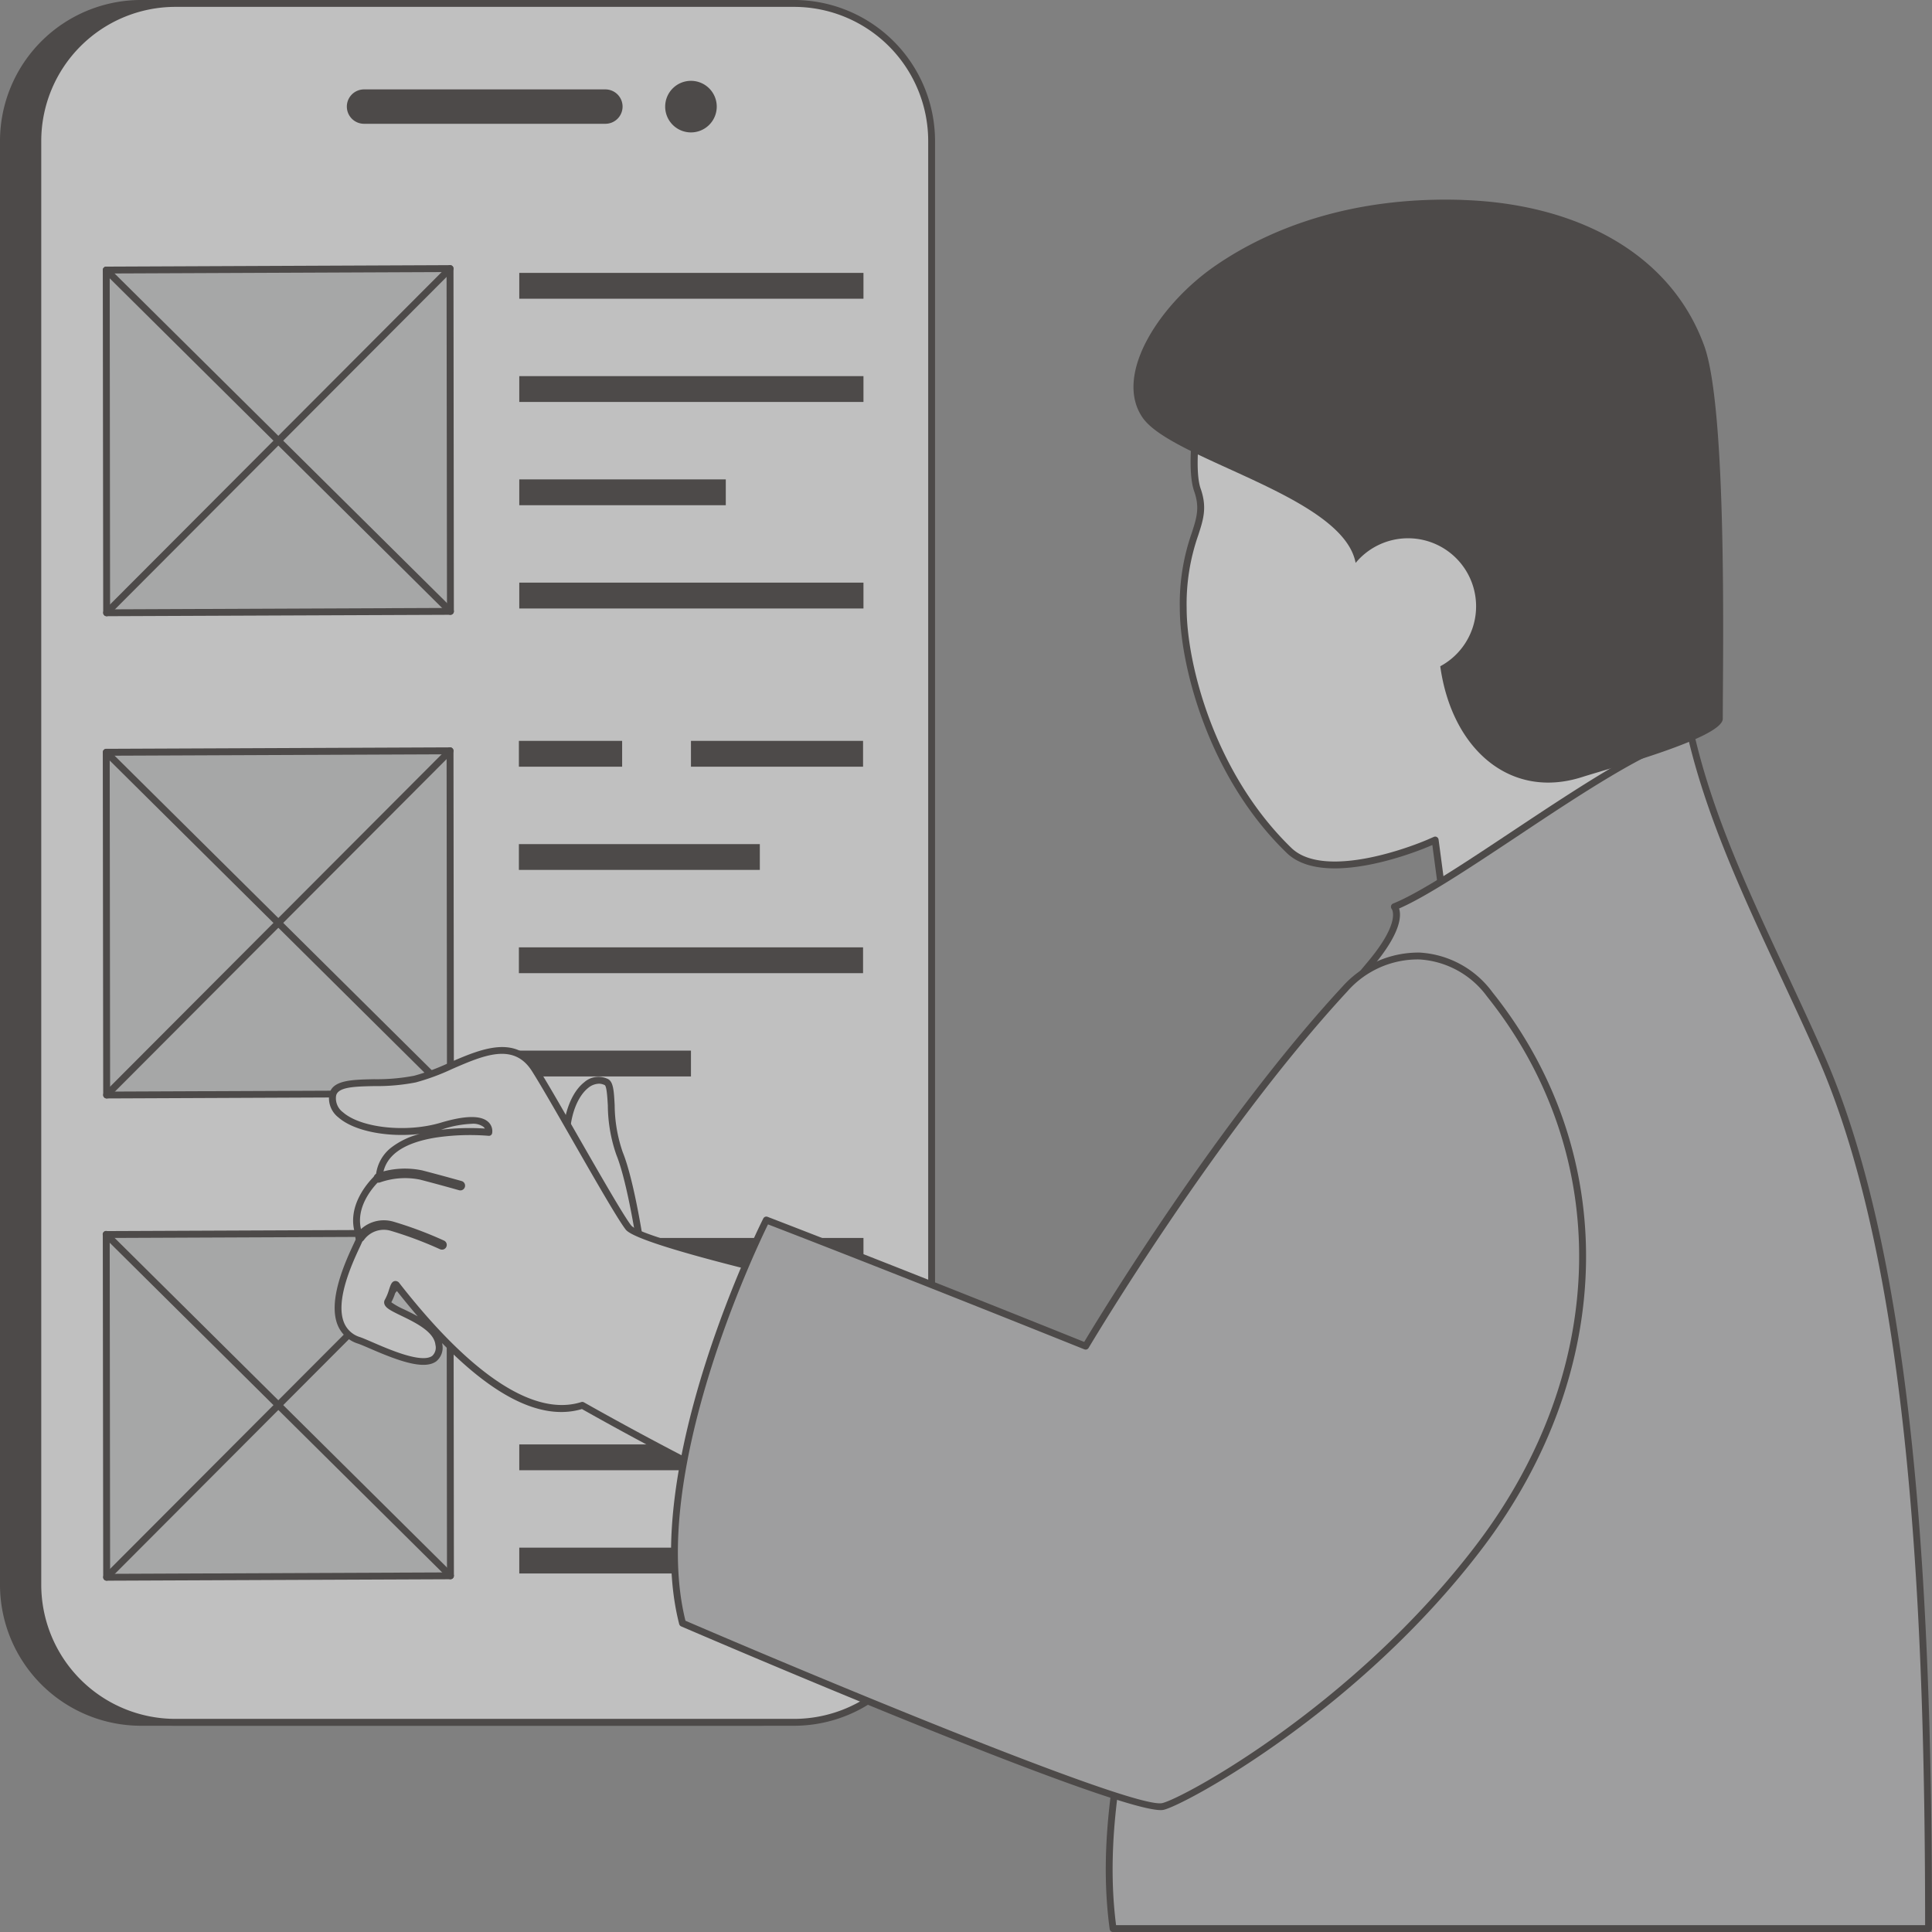 <?xml version="1.0" encoding="UTF-8"?>
<svg xmlns="http://www.w3.org/2000/svg" xmlns:xlink="http://www.w3.org/1999/xlink" width="245.218" height="245.222" viewBox="0 0 245.218 245.222">
  <rect x="0" y="0" width="245.218" height="245.222" fill="#808080" stroke="none"/>
  <defs>
    <clipPath id="clip-path">
      <rect id="長方形_252" data-name="長方形 252" width="245.218" height="245.222" fill="none"></rect>
    </clipPath>
  </defs>
  <g id="pro_top-10" opacity="0.5">
    <g id="グループ_53" data-name="グループ 53" transform="translate(0 0)" clip-path="url(#clip-path)">
      <path id="パス_1528" data-name="パス 1528" d="M96.09,218.27H17.554A17.454,17.454,0,0,1,.1,200.817V17.555A17.454,17.454,0,0,1,17.554.1H96.09a17.454,17.454,0,0,1,17.454,17.454V200.817A17.454,17.454,0,0,1,96.09,218.27" transform="translate(0.336 0.339)" fill="#1a1311"></path>
      <path id="パス_1529" data-name="パス 1529" d="M96.426,219.042H17.89A17.909,17.909,0,0,1,0,201.152V17.89A17.912,17.912,0,0,1,17.89,0H96.426a17.912,17.912,0,0,1,17.89,17.89V201.152a17.909,17.909,0,0,1-17.89,17.89M17.89.873A17.039,17.039,0,0,0,.873,17.89V201.152A17.036,17.036,0,0,0,17.89,218.169H96.426a17.037,17.037,0,0,0,17.022-17.017V17.89A17.04,17.04,0,0,0,96.426.873Z" transform="translate(0 -0.001)" fill="#1a1311"></path>
      <path id="パス_1530" data-name="パス 1530" d="M97.09,218.27H18.554A17.454,17.454,0,0,1,1.1,200.817V17.555A17.454,17.454,0,0,1,18.554.1H97.09a17.454,17.454,0,0,1,17.454,17.454V200.817A17.454,17.454,0,0,1,97.09,218.27" transform="translate(3.7 0.339)" fill="#fff"></path>
      <path id="パス_1531" data-name="パス 1531" d="M97.426,219.042H18.89A17.909,17.909,0,0,1,1,201.152V17.89A17.912,17.912,0,0,1,18.89,0H97.426a17.912,17.912,0,0,1,17.89,17.89V201.152a17.909,17.909,0,0,1-17.89,17.89M18.89.873A17.039,17.039,0,0,0,1.873,17.89V201.152A17.036,17.036,0,0,0,18.89,218.169H97.426a17.037,17.037,0,0,0,17.022-17.017V17.89A17.04,17.04,0,0,0,97.426.873Z" transform="translate(3.363 -0.001)" fill="#1a1311"></path>
      <path id="パス_1532" data-name="パス 1532" d="M42.821,6.964H12.282a2.182,2.182,0,1,1,0-4.363H42.821a2.182,2.182,0,1,1,0,4.363" transform="translate(33.97 8.747)" fill="#1a1311"></path>
      <path id="パス_1533" data-name="パス 1533" d="M22.622,8.9h0a3.273,3.273,0,1,1,3.273-3.273A3.274,3.274,0,0,1,22.622,8.9" transform="translate(65.078 7.906)" fill="#1a1311"></path>
      <path id="パス_1534" data-name="パス 1534" d="M3.09,8l.052,43.5,43.634-.183-.052-43.5Z" transform="translate(10.394 26.279)" fill="#cccdcd"></path>
      <path id="パス_1535" data-name="パス 1535" d="M3.479,52.272a.439.439,0,0,1-.436-.436L2.99,8.333A.438.438,0,0,1,3.426,7.9L47.06,7.713a.443.443,0,0,1,.31.127.436.436,0,0,1,.131.31l.048,43.5a.438.438,0,0,1-.432.441l-43.634.179Zm.388-43.5L3.915,51.4l42.761-.179L46.624,8.59Z" transform="translate(10.057 25.941)" fill="#1a1311"></path>
      <path id="パス_1536" data-name="パス 1536" d="M47.111,51.952a.437.437,0,0,1-.305-.127L3.12,8.506a.436.436,0,0,1,0-.62.431.431,0,0,1,.615,0L47.421,51.2a.44.44,0,0,1,0,.62.426.426,0,0,1-.31.131" transform="translate(10.058 26.082)" fill="#1a1311"></path>
      <path id="パス_1537" data-name="パス 1537" d="M3.439,52.273a.455.455,0,0,1-.31-.127.44.44,0,0,1,0-.62L46.715,7.84a.438.438,0,0,1,.62.62L3.749,52.146a.439.439,0,0,1-.31.127" transform="translate(10.096 25.94)" fill="#1a1311"></path>
      <path id="パス_1538" data-name="パス 1538" d="M3.09,22.024l.052,43.5,43.634-.183-.052-43.5Z" transform="translate(10.394 73.458)" fill="#cccdcd"></path>
      <path id="パス_1539" data-name="パス 1539" d="M3.479,66.3a.409.409,0,0,1-.305-.131.426.426,0,0,1-.131-.305L2.99,22.36a.437.437,0,0,1,.432-.436L47.06,21.74a.394.394,0,0,1,.31.127.419.419,0,0,1,.131.31l.052,43.5a.439.439,0,0,1-.441.436Zm.388-43.5.052,42.63,42.757-.179-.048-42.63Z" transform="translate(10.057 73.119)" fill="#1a1311"></path>
      <path id="パス_1540" data-name="パス 1540" d="M47.113,65.975a.432.432,0,0,1-.305-.122L3.121,22.529a.437.437,0,0,1,.615-.62l43.686,43.32a.436.436,0,0,1-.31.746" transform="translate(10.057 73.26)" fill="#1a1311"></path>
      <path id="パス_1541" data-name="パス 1541" d="M3.439,66.3a.455.455,0,0,1-.31-.127.44.44,0,0,1,0-.62L46.715,21.867a.435.435,0,0,1,.615,0,.44.44,0,0,1,0,.62L3.749,66.173a.447.447,0,0,1-.31.127" transform="translate(10.096 73.118)" fill="#1a1311"></path>
      <path id="パス_1542" data-name="パス 1542" d="M3.09,36.051l.052,43.5,43.634-.183-.052-43.5Z" transform="translate(10.394 120.637)" fill="#cccdcd"></path>
      <path id="パス_1543" data-name="パス 1543" d="M3.479,80.327a.422.422,0,0,1-.305-.127.444.444,0,0,1-.131-.31l-.052-43.5a.437.437,0,0,1,.432-.436l43.638-.183a.394.394,0,0,1,.31.127.419.419,0,0,1,.131.31l.052,43.5a.439.439,0,0,1-.441.436Zm.388-43.5.052,42.63,42.757-.179-.048-42.63Z" transform="translate(10.057 120.301)" fill="#1a1311"></path>
      <path id="パス_1544" data-name="パス 1544" d="M47.113,80a.432.432,0,0,1-.305-.122L3.121,36.556a.437.437,0,1,1,.615-.62l43.686,43.32a.436.436,0,0,1-.31.746" transform="translate(10.057 120.438)" fill="#1a1311"></path>
      <path id="パス_1545" data-name="パス 1545" d="M3.439,80.327a.455.455,0,0,1-.31-.127.44.44,0,0,1,0-.62L46.715,35.894a.435.435,0,0,1,.615,0,.44.44,0,0,1,0,.62L3.749,80.2a.447.447,0,0,1-.31.127" transform="translate(10.096 120.297)" fill="#1a1311"></path>
      <rect id="長方形_239" data-name="長方形 239" width="43.686" height="3.277" transform="translate(65.909 47.74)" fill="#1a1311"></rect>
      <rect id="長方形_240" data-name="長方形 240" width="26.211" height="3.277" transform="translate(65.909 60.847)" fill="#1a1311"></rect>
      <rect id="長方形_241" data-name="長方形 241" width="43.686" height="3.277" transform="translate(65.909 34.637)" fill="#1a1311"></rect>
      <rect id="長方形_242" data-name="長方形 242" width="43.686" height="3.281" transform="translate(65.909 73.951)" fill="#1a1311"></rect>
      <rect id="長方形_243" data-name="長方形 243" width="43.686" height="3.277" transform="translate(65.909 170.224)" fill="#1a1311"></rect>
      <rect id="長方形_244" data-name="長方形 244" width="26.211" height="3.277" transform="translate(65.909 183.332)" fill="#1a1311"></rect>
      <rect id="長方形_245" data-name="長方形 245" width="43.686" height="3.277" transform="translate(65.909 157.126)" fill="#1a1311"></rect>
      <rect id="長方形_246" data-name="長方形 246" width="43.686" height="3.277" transform="translate(65.909 196.435)" fill="#1a1311"></rect>
      <rect id="長方形_247" data-name="長方形 247" width="21.843" height="3.277" transform="translate(87.7 94.035)" fill="#1a1311"></rect>
      <rect id="長方形_248" data-name="長方形 248" width="13.103" height="3.277" transform="translate(65.861 94.035)" fill="#1a1311"></rect>
      <rect id="長方形_249" data-name="長方形 249" width="30.579" height="3.273" transform="translate(65.861 107.139)" fill="#1a1311"></rect>
      <rect id="長方形_250" data-name="長方形 250" width="43.682" height="3.277" transform="translate(65.861 120.242)" fill="#1a1311"></rect>
      <rect id="長方形_251" data-name="長方形 251" width="21.839" height="3.277" transform="translate(65.861 133.349)" fill="#1a1311"></rect>
      <path id="パス_1546" data-name="パス 1546" d="M21.545,31.651c-2.8-1.379-6.327,3.678-4.63,11.275,1.366,6.122-2.622,16.214,3.761,21.319l5.384-10.76s-1.283-8.958-2.827-12.759-.646-8.557-1.689-9.076" transform="translate(55.403 105.69)" fill="#fff"></path>
      <path id="パス_1547" data-name="パス 1547" d="M21.011,65.021a.431.431,0,0,1-.275-.1c-4.407-3.526-4.067-9.351-3.766-14.486a27.374,27.374,0,0,0-.148-7.077c-1.244-5.594.288-9.8,2.243-11.327a2.719,2.719,0,0,1,3.006-.436h.009c.711.353.772,1.54.868,3.329A18.6,18.6,0,0,0,23.974,40.9c1.545,3.8,2.8,12.488,2.854,12.859a.441.441,0,0,1-.039.257L21.4,64.781a.433.433,0,0,1-.292.231l-.1.009M20.928,32.2a2.221,2.221,0,0,0-1.326.519c-1.745,1.374-3.1,5.223-1.929,10.45a27.718,27.718,0,0,1,.17,7.317c-.292,4.987-.6,10.136,3.024,13.409l5.075-10.145c-.166-1.126-1.374-9.063-2.779-12.519a19.335,19.335,0,0,1-1.082-6.257c-.057-.982-.14-2.465-.4-2.6a1.7,1.7,0,0,0-.755-.179" transform="translate(55.069 105.351)" fill="#1a1311"></path>
      <path id="パス_1548" data-name="パス 1548" d="M66.39,80.088l-.785.349c-.057.026-6.471,2.819-11.956,2.819-2.587,0-4.542-.624-5.8-1.841C38,71.889,34.419,57.8,34.419,50.661a26.753,26.753,0,0,1,1.488-9.39c.633-1.964,1.1-3.377.305-5.62-1.475-4.18,1.209-19.448,4.6-22.834,2.012-2.012,12.562-4.931,24.527-4.931,7.911,0,14.853,1.292,20.067,3.739,14.05,6.58,13.766,20.835,11.938,32.525l-.223,1.409a64.747,64.747,0,0,0-1.008,16.956,48.175,48.175,0,0,0,3.949,15.368L68.017,92.292Z" transform="translate(115.764 26.526)" fill="#fff"></path>
      <path id="パス_1549" data-name="パス 1549" d="M68.353,93.069a.474.474,0,0,1-.214-.057.454.454,0,0,1-.223-.323L66.372,81.061l-.257.109c-.048.026-6.5,2.858-12.13,2.858-2.705,0-4.76-.663-6.1-1.964C37.928,72.444,34.319,58.219,34.319,51a27.013,27.013,0,0,1,1.51-9.525c.633-1.959,1.047-3.238.305-5.336-1.54-4.376,1.148-19.736,4.7-23.292,2.112-2.108,12.58-5.057,24.836-5.057,7.981,0,14.984,1.309,20.25,3.779,14.325,6.711,14.037,21.158,12.183,32.992l-.218,1.409a64.348,64.348,0,0,0-1.008,16.847A48.231,48.231,0,0,0,100.8,78.042a.469.469,0,0,1,.013.336.477.477,0,0,1-.231.249L68.532,93.03a.427.427,0,0,1-.179.039M66.726,79.992a.413.413,0,0,1,.214.057.454.454,0,0,1,.223.323L68.707,92,99.818,78.007a49.853,49.853,0,0,1-3.8-15.11,65.108,65.108,0,0,1,1.012-17.065l.223-1.409c1.8-11.532,2.107-25.6-11.69-32.067-5.153-2.417-12.03-3.7-19.884-3.7-11.855,0-22.262,2.849-24.221,4.8-3.242,3.246-5.891,18.431-4.49,22.384.833,2.374.336,3.914-.3,5.873A26.425,26.425,0,0,0,35.187,51c0,7.073,3.543,21.005,13.3,30.439,1.182,1.143,3.033,1.719,5.5,1.719,5.4,0,11.716-2.749,11.777-2.779l.79-.345a.407.407,0,0,1,.175-.039" transform="translate(115.428 26.19)" fill="#1a1311"></path>
      <path id="パス_1550" data-name="パス 1550" d="M106.136,21.422c-7.872.934-29.488,18.339-37.682,21.621,0,0,1.614,1.7-3,7.217C52.358,65.9,41.048,78.626,41.048,104.27c0,25.809-11.231,46.81-8.29,68.47h103.5c0-41.155-2.09-84.458-13.679-110.769-6-13.622-13.217-26.774-16.441-40.549" transform="translate(108.525 72.05)" fill="#bcbcbd"></path>
      <path id="パス_1551" data-name="パス 1551" d="M136.6,173.509H33.093a.434.434,0,0,1-.432-.375c-1.593-11.729.934-23.226,3.613-35.391,2.3-10.455,4.678-21.258,4.678-33.136,0-25.072,10.839-38,23.392-52.958l1.117-1.331c4.206-5.031,3.015-6.637,3-6.654a.463.463,0,0,1-.087-.393.449.449,0,0,1,.257-.3c3.355-1.344,9.071-5.14,15.115-9.159,8.836-5.864,17.968-11.934,22.677-12.488a.422.422,0,0,1,.476.332c2.4,10.258,6.929,19.958,11.729,30.225,1.558,3.347,3.172,6.807,4.691,10.245,12.156,27.607,13.71,73.794,13.71,110.948a.433.433,0,0,1-.432.432m-103.12-.873H136.16c-.013-36.993-1.6-82.8-13.644-110.154-1.505-3.43-3.124-6.885-4.682-10.228-4.547-9.73-9.242-19.792-11.694-30.007-4.634.825-13.8,6.907-21.9,12.3C78.4,38.419,72.874,42.089,69.392,43.6c.3.9.266,3.054-3.264,7.278l-1.117,1.326C52.567,67.043,41.82,79.854,41.82,104.607c0,11.969-2.387,22.825-4.7,33.323-2.631,11.956-5.118,23.261-3.648,34.706" transform="translate(108.185 71.712)" fill="#1a1311"></path>
      <path id="パス_1552" data-name="パス 1552" d="M47.256,53.035c-1.706-2.164-9.268-15.966-11.9-20.1-3.486-5.485-10.053.057-15.206,1.257-4.342,1.008-10.058-.38-10.45,2.086-.611,3.862,7.837,5.668,13.845,3.866,6.528-1.955,5.978.8,5.978.8s-13.256-1.283-13.91,5.568c0,0-4.263,3.582-2.422,7.745.144.332-6.292,10.987-.131,13.095,2.012.689,10.6,5.315,10.123.515-.319-3.177-7.095-4.459-6.471-5.476s.72-2.548,1.113-2.042C28.869,74.507,36.456,77.164,41.4,75.606,57.68,84.8,70.822,90.717,70.822,90.717l6.8-29.265s-28.672-6.244-30.369-8.417" transform="translate(32.52 102.768)" fill="#fff"></path>
      <path id="パス_1553" data-name="パス 1553" d="M71.159,91.479a.442.442,0,0,1-.179-.039c-.131-.057-13.26-5.987-29.3-15.036-4.939,1.466-10.9-1.357-17.746-8.369l.017.122a2.247,2.247,0,0,1-.759,2.19c-1.606,1.178-5.088-.179-8.5-1.658-.611-.262-1.113-.48-1.44-.589A4.076,4.076,0,0,1,10.7,65.809c-1.353-3.177,1.021-8.26,2.033-10.428.14-.3.279-.593.336-.746-1.614-3.918,1.745-7.326,2.474-8a5.1,5.1,0,0,1,1.9-3.395,9.953,9.953,0,0,1,3.648-1.754c-4,.463-8.29-.323-10.315-2.09A3.076,3.076,0,0,1,9.6,36.54c.3-1.889,2.8-1.942,5.7-2a25.212,25.212,0,0,0,5.088-.441,27.7,27.7,0,0,0,4.455-1.654c3.984-1.732,8.5-3.683,11.214.585,1.148,1.8,3.168,5.328,5.31,9.071,2.762,4.813,5.616,9.791,6.563,11,1.169,1.492,19.094,5.856,30.125,8.26a.436.436,0,0,1,.332.524l-6.8,29.265a.43.43,0,0,1-.236.292.4.4,0,0,1-.192.044M41.733,75.5a.418.418,0,0,1,.214.061c14.347,8.1,26.39,13.71,28.912,14.87l6.58-28.314c-4.451-.977-28.51-6.336-30.195-8.482-.982-1.252-3.853-6.257-6.628-11.1-2.138-3.731-4.158-7.256-5.288-9.032-2.321-3.652-6.117-2-10.132-.257a28.212,28.212,0,0,1-4.608,1.7,25.7,25.7,0,0,1-5.267.467c-2.5.052-4.664.1-4.852,1.265a2.206,2.206,0,0,0,.881,2.06c2.286,2,8.077,2.618,12.409,1.322,3.054-.916,5.092-.96,6.026-.1a1.58,1.58,0,0,1,.5,1.414.413.413,0,0,1-.471.349,29.564,29.564,0,0,0-6.611.214c-4.276.676-6.571,2.348-6.82,4.957a.458.458,0,0,1-.153.3c-.039.031-3.993,3.425-2.3,7.234.1.24.031.384-.406,1.335-.969,2.06-3.22,6.9-2.025,9.713a3.172,3.172,0,0,0,2.038,1.806c.34.118.864.345,1.505.62,2.2.956,6.314,2.74,7.64,1.75a1.43,1.43,0,0,0,.4-1.4c-.166-1.671-2.57-2.836-4.328-3.687-1.344-.65-2-.986-2.151-1.505a.668.668,0,0,1,.079-.559,6.588,6.588,0,0,0,.519-1.27c.2-.6.327-1,.724-1.073a.607.607,0,0,1,.58.262C27.674,72.162,35.65,77.4,41.6,75.518a.483.483,0,0,1,.131-.022M17.481,62.851a9.072,9.072,0,0,0,1.658.921c.532.262,1.117.541,1.7.868Q19.488,63.069,18.1,61.3c-.022.07-.048.135-.065.2a7,7,0,0,1-.55,1.353M27.7,40.2A13.433,13.433,0,0,0,24,40.89c-.07.026-.148.048-.227.07a30.269,30.269,0,0,1,5.581-.157.832.832,0,0,0-.17-.214A2.217,2.217,0,0,0,27.7,40.2" transform="translate(32.183 102.438)" fill="#1a1311"></path>
      <path id="パス_1554" data-name="パス 1554" d="M15.114,35.653a4.317,4.317,0,0,0-4.682,1.658.6.6,0,0,0,.175.829.6.6,0,0,0,.833-.17,3.109,3.109,0,0,1,3.369-1.148,48.78,48.78,0,0,1,6.275,2.348.632.632,0,0,0,.388.035.588.588,0,0,0,.41-.336.6.6,0,0,0-.3-.8,49.343,49.343,0,0,0-6.467-2.417" transform="translate(34.768 119.39)" fill="#1a1311"></path>
      <path id="パス_1555" data-name="パス 1555" d="M22.03,35.591s-2.317-.654-4.979-1.348a10.7,10.7,0,0,0-5.79.384.617.617,0,0,0-.353.785.608.608,0,0,0,.785.345,9.545,9.545,0,0,1,5.062-.345c2.64.685,4.948,1.344,4.948,1.344a.707.707,0,0,0,.3.009.612.612,0,0,0,.445-.428.605.605,0,0,0-.419-.746" transform="translate(36.561 114.313)" fill="#1a1311"></path>
      <path id="パス_1556" data-name="パス 1556" d="M104.7,32.025C87.822,50.277,71.817,77.338,71.817,77.338s-22.5-9.063-40.527-16.009c0,0-15.8,31.08-10.638,51.169,0,0,56.357,24.278,60.974,23.257,2.439-.541,24.383-12.165,40.23-33.083,16.236-21.424,18.008-49.036,1.252-69.989-5.668-7.082-13.758-5.69-18.409-.659" transform="translate(65.979 93.527)" fill="#bcbcbd"></path>
      <path id="パス_1557" data-name="パス 1557" d="M81.669,136.553c-6.654,0-58.6-22.345-60.865-23.318a.443.443,0,0,1-.249-.288c-5.14-20.024,10.511-51.169,10.673-51.484a.434.434,0,0,1,.545-.209c16.611,6.4,37.272,14.7,40.187,15.878,1.868-3.12,17.017-28.065,32.747-45.069l.319.3-.319-.3a12.952,12.952,0,0,1,9.835-4.35,12.332,12.332,0,0,1,9.233,5.035c16.28,20.364,15.8,48.045-1.244,70.525-15.747,20.778-37.865,32.664-40.488,33.245a1.8,1.8,0,0,1-.375.035M21.35,112.519c15.425,6.637,54.983,23.174,60.2,23.174a1.549,1.549,0,0,0,.31-.026c2.574-.572,24.374-12.327,39.973-32.922,16.795-22.153,17.288-49.411,1.261-69.452a11.486,11.486,0,0,0-8.578-4.708,11.909,11.909,0,0,0-9.167,4.067C88.694,50.659,72.68,77.625,72.519,77.891a.437.437,0,0,1-.537.183c-.227-.087-22.393-9.015-40.156-15.861-1.7,3.478-15.093,31.739-10.476,50.305" transform="translate(65.652 93.192)" fill="#1a1311"></path>
      <path id="パス_1558" data-name="パス 1558" d="M74.9,5.849c-14.015-.493-24.479,3.5-31.5,8.325-7.1,4.878-12.977,13.858-9.285,19.273s25.473,9.935,27.057,18.47A8.638,8.638,0,1,1,71.915,65.034c1.457,10.494,8.866,16.987,18.012,14.059,3.726-1.187,17.846-4.987,17.846-7.4,0-7.632.6-39.24-2.361-47.351-4.355-11.96-16.5-18-30.518-18.488" transform="translate(110.889 19.532)" fill="#1a1311"></path>
    </g>
  </g>
</svg>
